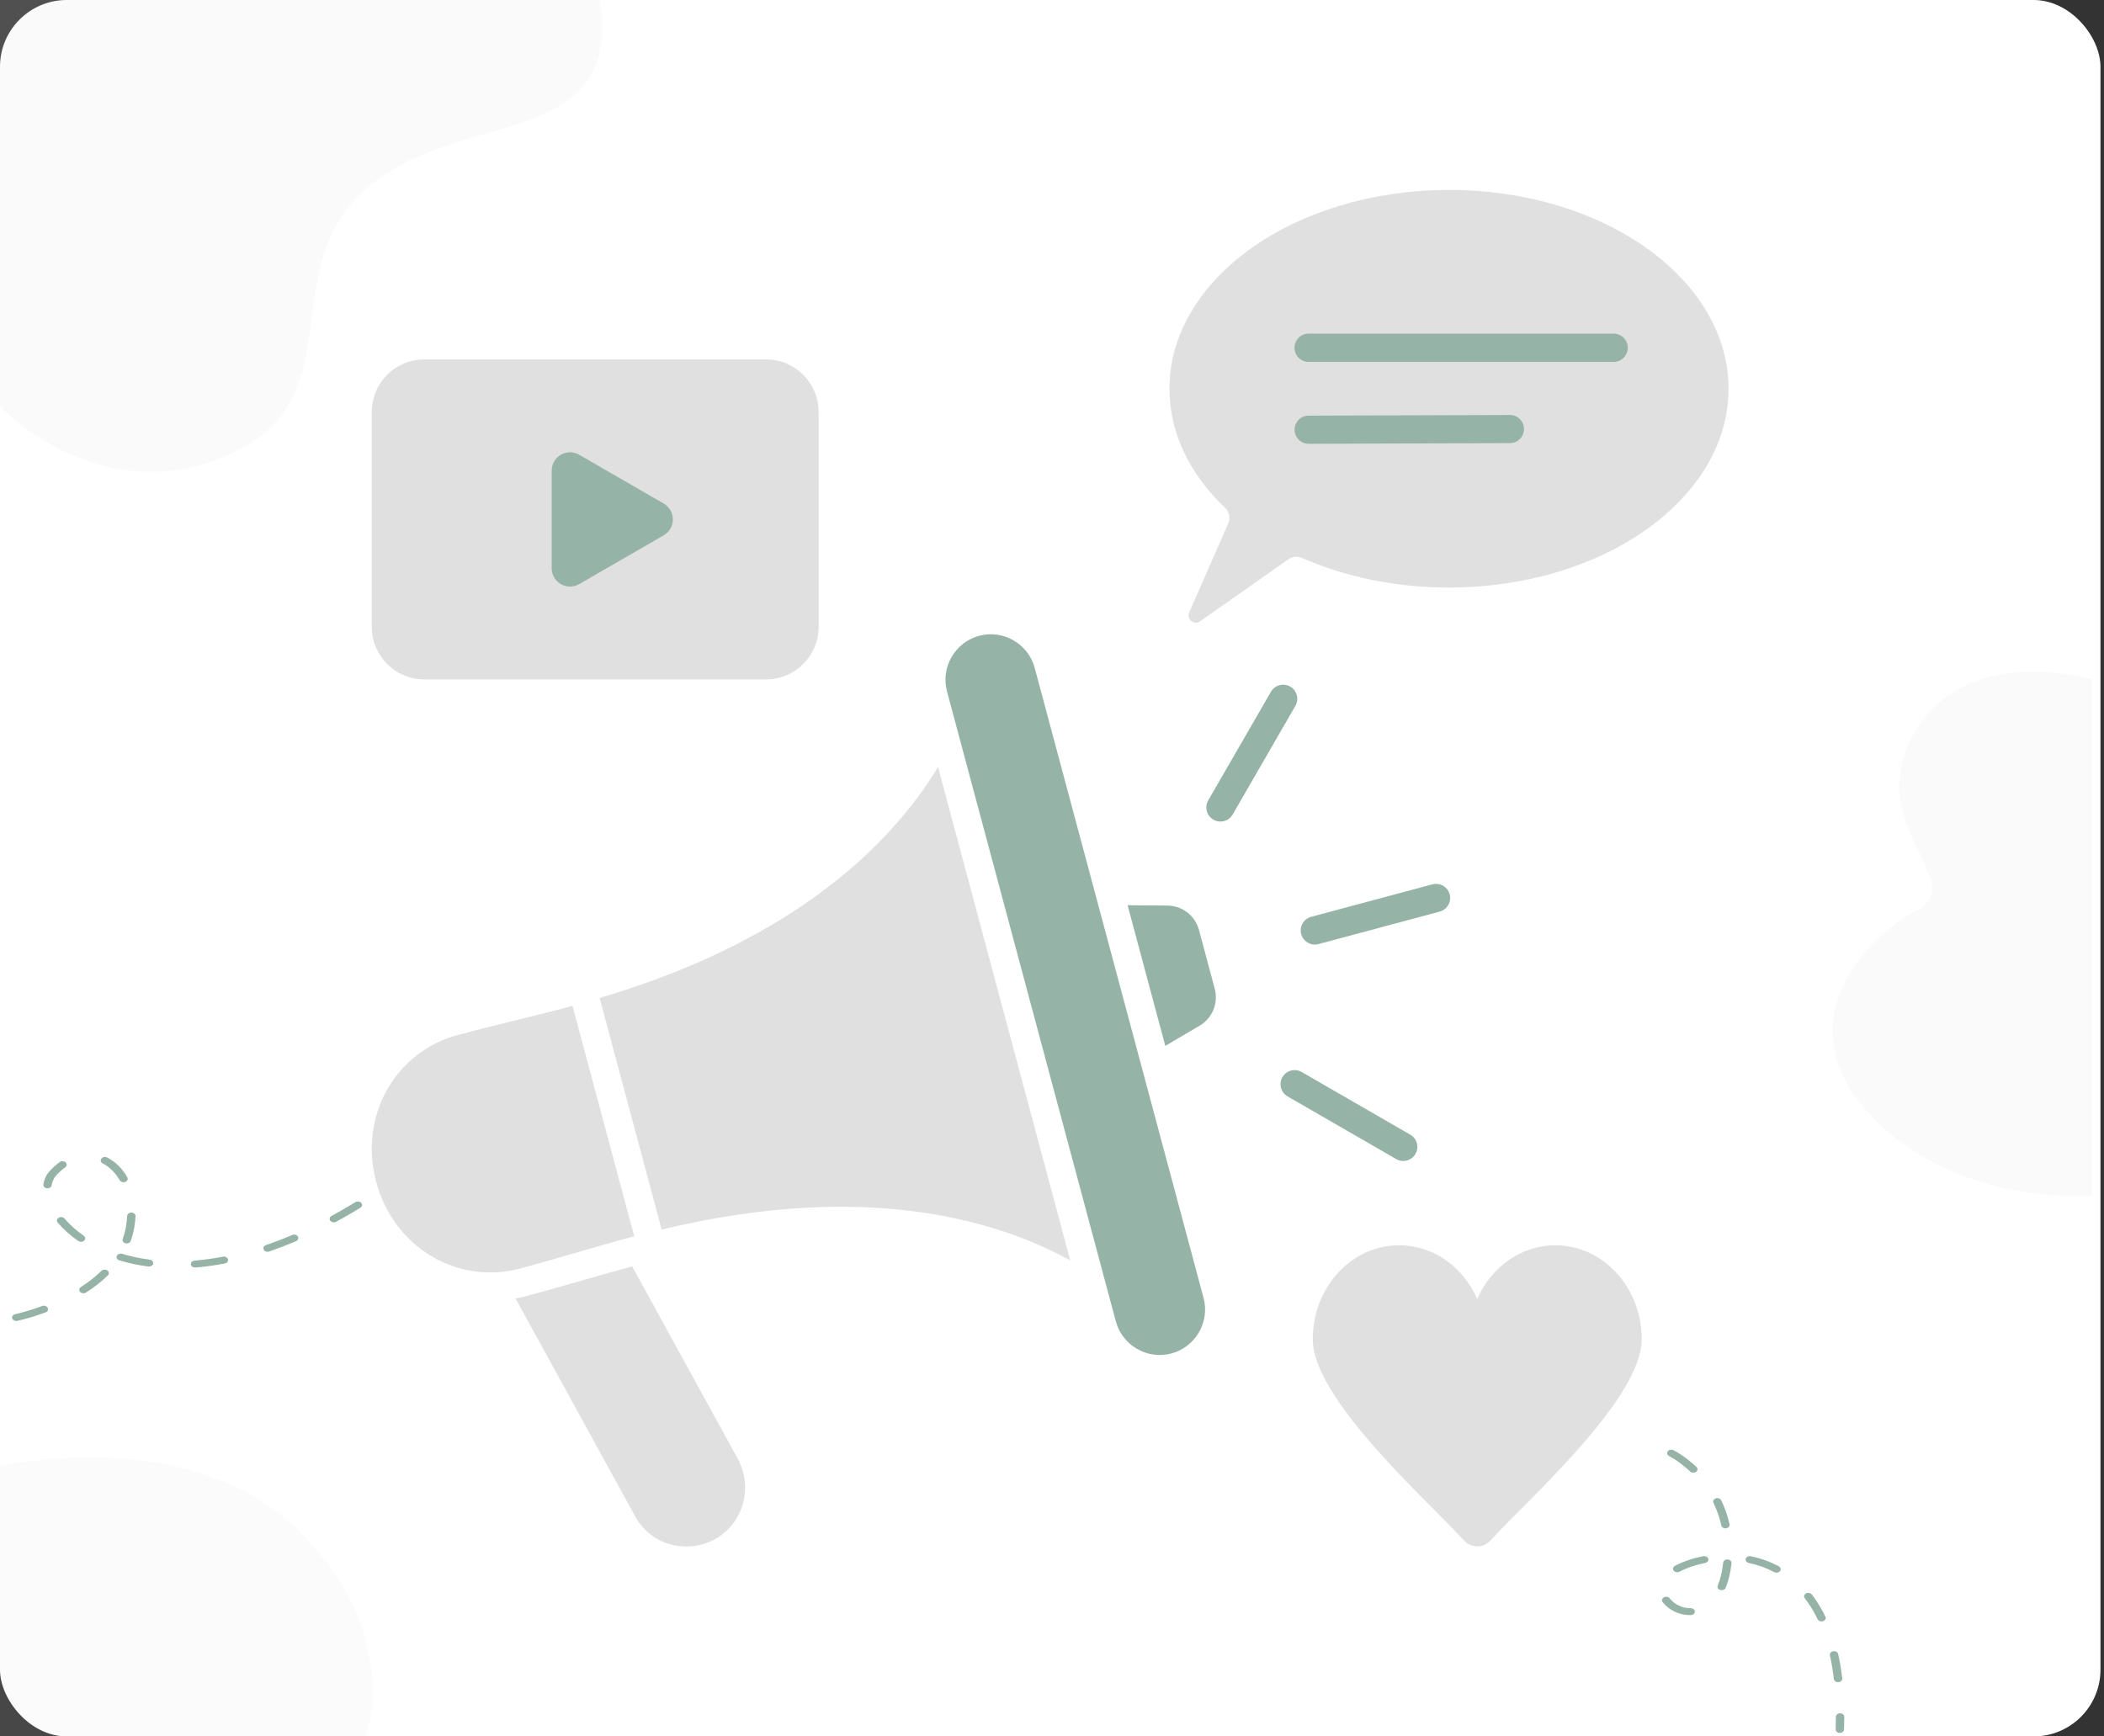 <svg width="567" height="468" viewBox="0 0 567 468" fill="none" xmlns="http://www.w3.org/2000/svg">
<rect x="0" y="0" width="567" height="468" fill="#333333" stroke="none"/>
<rect width="566.05" height="468" rx="18" fill="white"/>
<g style="mix-blend-mode:multiply" opacity="0.17">
<path d="M161.59 0H0V109.559C0 109.559 27.409 138.781 62.947 121.951C94.223 107.135 75.011 75.077 96.264 53.184C120.775 27.949 168.321 42.27 161.59 0Z" fill="#E0E0E0"/>
</g>
<g style="mix-blend-mode:multiply" opacity="0.12">
<path d="M0 468H98.654C98.654 468 108.982 439.986 79.668 411.775C50.353 383.564 0 395.18 0 395.18V468Z" fill="#E0E0E0"/>
</g>
<g style="mix-blend-mode:multiply" opacity="0.17">
<path d="M563.739 322.265C563.739 322.265 527.569 325.448 504.197 300.672C480.824 275.896 502.472 252.777 516.678 245.279C530.873 237.782 501.66 222.282 515.81 197.627C529.96 172.973 563.739 183.129 563.739 183.129V322.275V322.265Z" fill="#E0E0E0"/>
</g>
<path d="M4.374 356.036C3.867 356.036 3.405 355.755 3.281 355.325C3.134 354.819 3.495 354.314 4.104 354.192C4.138 354.192 7.216 353.537 11.353 352.002C11.917 351.787 12.594 352.002 12.842 352.479C13.09 352.947 12.842 353.509 12.267 353.715C7.937 355.315 4.769 355.98 4.645 356.008C4.555 356.027 4.464 356.036 4.374 356.036ZM22.482 348.567C22.143 348.567 21.816 348.445 21.591 348.202C21.207 347.79 21.298 347.21 21.794 346.891C23.902 345.534 25.762 344.065 27.352 342.52C27.758 342.127 28.468 342.08 28.942 342.417C29.416 342.754 29.472 343.344 29.066 343.737C27.386 345.375 25.402 346.938 23.181 348.37C22.978 348.501 22.73 348.567 22.493 348.567H22.482ZM52.54 341.622C51.965 341.622 51.48 341.257 51.424 340.779C51.367 340.264 51.819 339.806 52.439 339.759C54.93 339.562 57.49 339.207 60.072 338.711C60.681 338.589 61.289 338.907 61.425 339.413C61.56 339.918 61.188 340.424 60.579 340.536C57.907 341.051 55.235 341.416 52.653 341.622C52.619 341.622 52.574 341.622 52.54 341.622ZM40.172 341.369C40.115 341.369 40.059 341.369 39.991 341.36C37.274 341.004 34.636 340.442 32.155 339.693C31.569 339.516 31.265 338.982 31.479 338.495C31.693 338.009 32.336 337.765 32.922 337.934C35.278 338.645 37.77 339.169 40.341 339.506C40.961 339.59 41.378 340.068 41.277 340.573C41.186 341.032 40.713 341.36 40.16 341.36L40.172 341.369ZM72.102 337.382C71.662 337.382 71.234 337.166 71.065 336.801C70.828 336.324 71.098 335.781 71.673 335.575C74.007 334.779 76.386 333.862 78.743 332.851C79.295 332.617 79.972 332.795 80.265 333.254C80.547 333.712 80.332 334.274 79.78 334.517C77.356 335.547 74.921 336.483 72.542 337.307C72.406 337.353 72.26 337.382 72.113 337.382H72.102ZM34.151 335.135C34.05 335.135 33.937 335.126 33.824 335.098C33.226 334.948 32.888 334.433 33.069 333.937C33.441 332.898 33.734 331.812 33.925 330.727C34.106 329.706 34.23 328.695 34.275 327.713C34.297 327.198 34.827 326.795 35.448 326.814C36.068 326.833 36.553 327.273 36.53 327.788C36.474 328.827 36.349 329.903 36.158 330.989C35.944 332.168 35.639 333.338 35.233 334.461C35.087 334.864 34.636 335.126 34.151 335.126V335.135ZM21.816 334.686C21.557 334.686 21.309 334.611 21.095 334.471C18.93 332.973 17.058 331.298 15.548 329.5C15.187 329.079 15.311 328.49 15.829 328.199C16.337 327.9 17.047 328.003 17.397 328.433C18.795 330.099 20.531 331.644 22.549 333.038C23.023 333.366 23.09 333.956 22.696 334.358C22.47 334.583 22.155 334.695 21.828 334.695L21.816 334.686ZM89.961 329.435C89.589 329.435 89.228 329.285 89.014 329.014C88.676 328.583 88.822 328.003 89.341 327.722C91.472 326.571 93.625 325.317 95.768 324.015C96.275 323.707 96.974 323.8 97.346 324.212C97.718 324.624 97.605 325.214 97.109 325.522C94.933 326.852 92.746 328.115 90.581 329.294C90.389 329.397 90.175 329.444 89.961 329.444V329.435ZM12.808 320.281C12.808 320.281 12.718 320.281 12.672 320.281C12.052 320.215 11.613 319.747 11.692 319.232C11.895 317.866 12.458 316.668 13.349 315.676C14.217 314.721 15.142 313.888 16.111 313.195C16.585 312.858 17.295 312.905 17.701 313.298C18.107 313.691 18.051 314.281 17.577 314.618C16.731 315.226 15.908 315.957 15.142 316.808C14.488 317.529 14.071 318.428 13.913 319.466C13.845 319.944 13.36 320.29 12.796 320.29L12.808 320.281ZM33.283 318.643C32.866 318.643 32.46 318.446 32.257 318.109C31.107 316.088 29.517 314.515 27.679 313.56C27.149 313.289 26.98 312.709 27.318 312.269C27.645 311.829 28.345 311.688 28.874 311.96C31.096 313.102 32.967 314.946 34.309 317.304C34.579 317.772 34.331 318.325 33.768 318.549C33.61 318.615 33.452 318.643 33.283 318.643Z" fill="#95B3A6"/>
<path d="M495.82 467.064H495.786C495.166 467.045 494.67 466.615 494.693 466.1C494.726 464.948 494.749 463.816 494.749 462.711C494.749 462.197 495.256 461.775 495.876 461.775C496.497 461.775 497.004 462.197 497.004 462.711C497.004 463.825 496.981 464.967 496.948 466.147C496.925 466.652 496.429 467.054 495.82 467.054V467.064ZM495.324 453.38C494.749 453.38 494.264 453.014 494.208 452.537C493.937 450.3 493.576 448.138 493.137 446.135C493.024 445.629 493.43 445.133 494.039 445.04C494.647 444.946 495.234 445.283 495.358 445.789C495.82 447.848 496.192 450.057 496.463 452.35C496.519 452.865 496.068 453.323 495.448 453.37C495.414 453.37 495.369 453.37 495.335 453.37L495.324 453.38ZM490.882 437.009C490.431 437.009 490.014 436.784 489.833 436.419C488.83 434.341 487.668 432.441 486.36 430.747C486.022 430.316 486.18 429.736 486.699 429.455C487.217 429.175 487.916 429.306 488.255 429.736C489.63 431.524 490.859 433.536 491.919 435.717C492.156 436.195 491.874 436.737 491.288 436.934C491.152 436.981 491.006 437 490.87 437L490.882 437.009ZM455.4 435.305C452.559 435.305 449.819 434.004 448.071 431.823C447.722 431.393 447.868 430.813 448.387 430.522C448.906 430.232 449.605 430.354 449.954 430.784C451.285 432.441 453.325 433.433 455.411 433.433H455.58C455.58 433.433 455.603 433.433 455.614 433.433C456.223 433.433 456.719 433.836 456.742 434.341C456.764 434.856 456.268 435.287 455.648 435.305H455.4ZM463.98 428.585C463.856 428.585 463.732 428.566 463.608 428.538C463.022 428.37 462.706 427.836 462.909 427.349C463.631 425.599 464.127 423.521 464.375 421.162C464.431 420.648 464.984 420.264 465.592 420.311C466.212 420.357 466.675 420.807 466.618 421.322C466.359 423.83 465.818 426.058 465.04 427.958C464.882 428.342 464.442 428.585 463.969 428.585H463.98ZM478.75 423.867C478.547 423.867 478.333 423.821 478.141 423.718C476.022 422.585 473.71 421.752 471.275 421.256C470.666 421.134 470.305 420.62 470.452 420.123C470.598 419.618 471.218 419.318 471.816 419.44C474.488 419.992 477.025 420.91 479.359 422.145C479.877 422.426 480.035 423.006 479.697 423.437C479.483 423.718 479.122 423.867 478.75 423.867ZM451.984 423.746C451.612 423.746 451.251 423.596 451.037 423.315C450.698 422.875 450.856 422.304 451.386 422.024C453.562 420.872 456.2 419.983 459.008 419.431C459.617 419.318 460.226 419.627 460.361 420.123C460.507 420.629 460.124 421.134 459.527 421.247C456.956 421.752 454.566 422.566 452.604 423.596C452.412 423.699 452.209 423.746 451.995 423.746H451.984ZM464.984 411.924C464.454 411.924 463.98 411.606 463.879 411.157C463.416 409.041 462.695 406.991 461.759 405.054C461.522 404.576 461.804 404.034 462.379 403.837C462.954 403.65 463.608 403.874 463.845 404.352C464.837 406.402 465.592 408.573 466.088 410.82C466.201 411.325 465.795 411.812 465.186 411.905C465.119 411.915 465.051 411.924 464.984 411.924ZM456.325 396.92C456.009 396.92 455.704 396.817 455.479 396.602C452.491 393.794 449.864 392.465 449.83 392.455C449.3 392.193 449.12 391.613 449.447 391.173C449.763 390.733 450.462 390.583 450.992 390.855C451.116 390.911 453.923 392.324 457.17 395.376C457.587 395.759 457.542 396.358 457.069 396.695C456.854 396.854 456.584 396.929 456.325 396.929V396.92Z" fill="#95B3A6"/>
<path fill-rule="evenodd" clip-rule="evenodd" d="M170.357 341.319L177.454 354.245L184.552 367.171L191.649 380.098L198.746 393.024C202.943 400.672 200.498 410.323 192.942 414.687C185.386 419.044 175.476 416.531 171.279 408.883L163.191 394.151L155.104 379.42L138.929 349.956C139.987 349.766 141.046 349.53 142.105 349.248C151.634 346.696 160.935 343.87 170.357 341.326V341.319ZM390.479 51.188C432.084 51.188 465.813 75.182 465.813 104.774C465.813 134.367 432.084 158.361 390.479 158.361C375.968 158.361 362.417 155.444 350.923 150.386C349.666 149.838 348.325 149.967 347.198 150.752L323.402 167.464C321.772 168.606 319.662 166.877 320.461 165.057L330.981 141.131C331.636 139.631 331.301 137.962 330.12 136.843C320.72 127.9 315.152 116.802 315.152 104.782C315.152 75.189 348.881 51.195 390.486 51.195L390.479 51.188ZM114.333 96.868H206.463C214.255 96.868 220.608 103.221 220.608 111.013V168.972C220.608 176.764 214.255 183.117 206.463 183.117H114.333C106.54 183.117 100.188 176.764 100.188 168.972V111.013C100.188 103.221 106.54 96.868 114.333 96.868ZM442.42 360.948C442.42 346.963 432 335.629 419.142 335.629C409.849 335.629 401.828 341.547 398.096 350.109C394.363 341.547 386.342 335.629 377.049 335.629C364.192 335.629 353.771 346.963 353.771 360.948C353.771 376.929 383.905 403.665 394.577 415.22C396.519 417.323 399.673 417.323 401.615 415.22C412.287 403.673 442.42 376.929 442.42 360.948ZM184.495 329.992C182.293 330.464 180.244 330.929 178.309 331.386L161.59 268.986C163.494 268.407 165.505 267.782 167.645 267.097C213.006 252.502 239.3 229.072 252.783 206.723L288.416 339.719C265.564 327.105 231.074 319.96 184.495 329.999V329.992ZM170.921 333.214L154.277 271.096C144.23 273.861 136.194 275.521 123.275 278.987C106.594 283.458 96.608 300.757 101.376 318.566C106.144 336.367 123.45 346.361 140.132 341.89C153.051 338.432 160.843 335.849 170.921 333.221V333.214Z" fill="#E0E0E0"/>
<path d="M255.205 186.347C253.461 179.849 257.361 173.108 263.859 171.364C270.356 169.619 277.097 173.519 278.842 180.017L324.339 349.804C326.083 356.301 322.183 363.042 315.686 364.787C309.188 366.531 302.447 362.631 300.703 356.134L255.205 186.347Z" fill="#95B3A6"/>
<path d="M326.99 220.913C328.81 221.965 331.134 221.34 332.185 219.527L349.087 190.247C350.138 188.426 349.514 186.103 347.701 185.052C345.88 184.001 343.557 184.625 342.506 186.438L325.603 215.719C324.552 217.539 325.177 219.862 326.99 220.913Z" fill="#95B3A6"/>
<path d="M350.664 251.755C351.204 253.789 353.292 254.993 355.318 254.452L387.973 245.7C390.006 245.159 391.21 243.072 390.669 241.046C390.128 239.012 388.041 237.808 386.015 238.349L353.36 247.101C351.326 247.642 350.123 249.722 350.664 251.755Z" fill="#95B3A6"/>
<path d="M345.59 290.321C344.547 292.142 345.179 294.457 346.992 295.501L376.272 312.403C378.093 313.447 380.409 312.815 381.452 311.002C382.496 309.181 381.863 306.866 380.051 305.822L350.77 288.919C348.95 287.876 346.634 288.508 345.59 290.321Z" fill="#95B3A6"/>
<path d="M303.873 243.978L303.871 243.978V243.971L303.873 243.978L314.55 244.07C318.633 244.108 322.069 246.766 323.127 250.712L327.34 266.426C328.398 270.372 326.753 274.394 323.234 276.466L314.032 281.889L303.873 243.978Z" fill="#95B3A6"/>
<path d="M178.843 135.708C182.156 137.62 182.156 142.373 178.843 144.285L156.098 157.417C152.784 159.329 148.671 156.953 148.671 153.129V126.865C148.671 123.041 152.784 120.664 156.098 122.576L178.843 135.708Z" fill="#95B3A6"/>
<path d="M348.851 93.73C348.851 91.627 350.557 89.921 352.659 89.921H393.758H434.856C436.959 89.921 438.665 91.627 438.665 93.73C438.665 95.832 436.959 97.538 434.856 97.538H352.659C350.557 97.538 348.851 95.832 348.851 93.73Z" fill="#95B3A6"/>
<path d="M348.866 115.819C348.866 113.724 350.565 112.026 352.66 112.026L406.902 111.843C408.996 111.843 410.695 113.541 410.695 115.636C410.695 117.731 408.996 119.429 406.902 119.429L352.66 119.612C350.565 119.612 348.866 117.914 348.866 115.819Z" fill="#95B3A6"/>
</svg>
